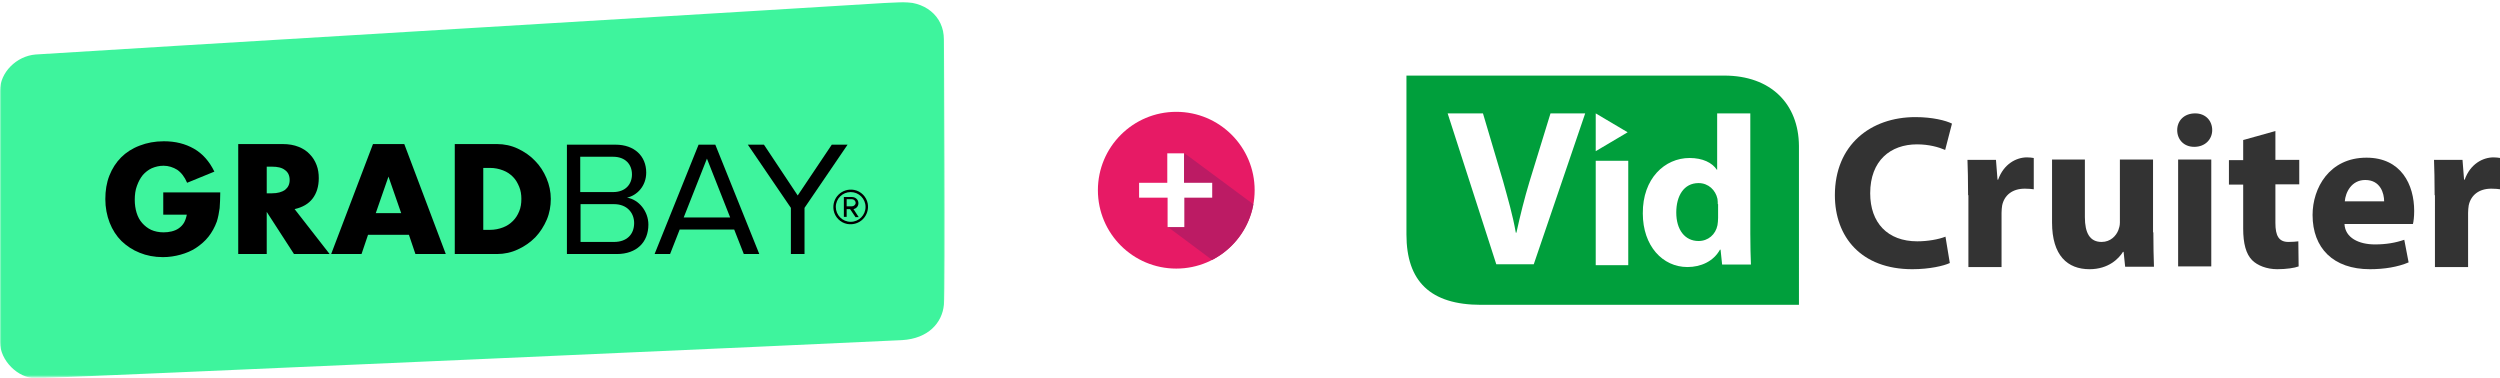 <?xml version="1.0" encoding="UTF-8"?> <svg xmlns="http://www.w3.org/2000/svg" xmlns:xlink="http://www.w3.org/1999/xlink" version="1.1" id="Layer_1" x="0px" y="0px" viewBox="0 0 807 122" style="enable-background:new 0 0 807 122;" xml:space="preserve"> <style type="text/css"> .st0{filter:url(#Adobe_OpacityMaskFilter);} .st1{fill-rule:evenodd;clip-rule:evenodd;fill:#FFFFFF;} .st2{mask:url(#mask-2_00000139997409205849075320000001641328523866800014_);fill-rule:evenodd;clip-rule:evenodd;fill:#3EF49D;} .st3{fill-rule:evenodd;clip-rule:evenodd;} .st4{fill:#E71A65;} .st5{clip-path:url(#SVGID_00000075869704782420607520000005331780563290942364_);fill:#BC1B64;} .st6{fill:#FFFFFF;} .st7{fill:#009F3C;} .st8{fill:#333333;} </style> <g id="Page-1"> <g id="Customer-Stories-Main" transform="translate(-761, -1991)"> <g id="Grad-Bay" transform="translate(725, 1657)"> <g id="Group-20" transform="translate(36, 333)"> <g id="Group-3" transform="translate(0, 0.19)"> <g id="Clip-2"> </g> <defs> <filter id="Adobe_OpacityMaskFilter" filterUnits="userSpaceOnUse" x="0" y="1.4" width="305" height="121.4"> <feColorMatrix type="matrix" values="1 0 0 0 0 0 1 0 0 0 0 0 1 0 0 0 0 0 1 0"></feColorMatrix> </filter> </defs> <mask maskUnits="userSpaceOnUse" x="0" y="1.4" width="305" height="121.4" id="mask-2_00000139997409205849075320000001641328523866800014_"> <g class="st0"> <polygon id="path-1_00000034809221485624290240000016021837238869375120_" class="st1" points="0,1.4 305,1.4 305,122.8 0,122.8 "></polygon> </g> </mask> <path id="Fill-1" class="st2" d="M304.7,13.6c0-7.7-6.3-12.7-14.7-12.1C281.6,2.1,17.8,17.9,11.5,18.4C5.3,18.9,0,24.2,0,30.1 v81.1c0,6,5.8,11.7,11.5,11.7c5.8,0,271.3-11.8,279.7-12.3c8.4-0.5,12.9-5.5,13.5-11.4C305.3,93.2,304.7,13.6,304.7,13.6"></path> </g> <path id="Fill-4" class="st3" d="M52.8,63.1h18.3c0,1.9-0.1,3.6-0.2,5.1c-0.2,1.5-0.5,3-0.9,4.3c-0.7,1.9-1.6,3.5-2.7,4.9 c-1.1,1.4-2.5,2.6-4,3.6c-1.5,1-3.2,1.7-5,2.2c-1.8,0.5-3.7,0.8-5.7,0.8c-2.8,0-5.3-0.5-7.5-1.4c-2.3-0.9-4.2-2.2-5.9-3.8 c-1.6-1.6-2.9-3.6-3.8-5.9c-0.9-2.3-1.4-4.9-1.4-7.6c0-2.8,0.4-5.3,1.3-7.6c0.9-2.3,2.2-4.3,3.8-5.9c1.6-1.6,3.6-2.9,6-3.8 c2.3-0.9,4.9-1.4,7.8-1.4c3.7,0,6.9,0.8,9.7,2.4c2.8,1.6,5,4.1,6.6,7.4L60.4,60c-0.8-1.9-1.9-3.3-3.2-4.2 c-1.3-0.8-2.8-1.3-4.4-1.3c-1.4,0-2.6,0.3-3.8,0.8c-1.1,0.5-2.1,1.3-2.9,2.2c-0.8,1-1.4,2.1-1.9,3.5c-0.5,1.3-0.7,2.9-0.7,4.5 c0,1.5,0.2,2.9,0.6,4.2c0.4,1.3,1,2.4,1.8,3.3c0.8,0.9,1.8,1.7,2.9,2.2s2.5,0.8,4,0.8c0.9,0,1.8-0.1,2.6-0.3 c0.8-0.2,1.6-0.5,2.3-1c0.7-0.5,1.2-1,1.7-1.8c0.4-0.7,0.7-1.6,0.9-2.6h-7.6V63.1z"></path> <path id="Fill-6" class="st3" d="M86.1,63.4h1.7c1.8,0,3.2-0.4,4.2-1.1c1-0.8,1.5-1.8,1.5-3.2c0-1.4-0.5-2.5-1.5-3.2 c-1-0.8-2.4-1.1-4.2-1.1h-1.7V63.4z M106.4,83H94.9l-8.8-13.6V83h-9.2V47.5h14.3c2,0,3.7,0.3,5.2,0.9c1.5,0.6,2.7,1.4,3.6,2.4 c1,1,1.7,2.2,2.2,3.5c0.5,1.3,0.7,2.7,0.7,4.2c0,2.7-0.7,4.9-2,6.6c-1.3,1.7-3.2,2.8-5.8,3.4L106.4,83z"></path> <path id="Fill-8" class="st3" d="M129.5,69.8L125.4,58l-4.1,11.8H129.5z M132,76.8h-13.2l-2.1,6.2h-9.8l13.5-35.5h10.1L143.9,83 h-9.8L132,76.8z"></path> <path id="Fill-10" class="st3" d="M156,75.2h2.1c1.6,0,3-0.3,4.3-0.8c1.3-0.5,2.3-1.2,3.2-2.1c0.9-0.9,1.5-1.9,2-3.1 c0.5-1.2,0.7-2.5,0.7-4c0-1.4-0.2-2.7-0.7-3.9c-0.5-1.2-1.1-2.3-2-3.2c-0.9-0.9-1.9-1.6-3.2-2.1c-1.3-0.5-2.7-0.8-4.2-0.8H156 V75.2z M146.8,47.5h13.6c2.4,0,4.7,0.5,6.8,1.5c2.1,1,4,2.3,5.5,3.9c1.6,1.6,2.8,3.5,3.7,5.6c0.9,2.1,1.4,4.4,1.4,6.7 c0,2.3-0.4,4.6-1.3,6.7c-0.9,2.1-2.1,4-3.7,5.7c-1.6,1.6-3.4,2.9-5.6,3.9c-2.1,1-4.4,1.5-6.8,1.5h-13.6V47.5z"></path> <path id="Fill-12" class="st3" d="M204.7,73c0-3.2-2.2-6.1-6.5-6.1h-10.8v12.2h10.8C202.3,79.1,204.7,76.7,204.7,73L204.7,73z M204,57.3c0-3.2-2.1-5.7-6.1-5.7h-10.6V63h10.6C201.9,63,204,60.5,204,57.3L204,57.3z M183,83V47.7h15.7c6.1,0,9.9,3.7,9.9,9 c0,4.4-3,7.4-6.2,8.1c3.8,0.6,6.9,4.4,6.9,8.7c0,5.7-3.8,9.5-10.2,9.5H183z"></path> <path id="Fill-14" class="st3" d="M228.2,52.2l-7.5,19h15L228.2,52.2z M240.1,83l-3.1-7.9h-17.6l-3.1,7.9h-5l14.2-35.3h5.4 L245.1,83H240.1z"></path> <polygon id="Fill-16" class="st3" points="255.3,83 255.3,68.1 241.4,47.7 246.6,47.7 257.5,64.1 268.5,47.7 273.6,47.7 259.7,68.1 259.7,83 "></polygon> <path id="Fill-18" class="st3" d="M275,65.3h-1.7v2.3h1.7c0.6,0,1.2-0.5,1.2-1.1C276.2,65.8,275.6,65.3,275,65.3L275,65.3z M276.1,71l-1.7-2.5h-1.1V71h-0.9v-6.4h2.6c1.1,0,2.1,0.8,2.1,2c0,1.4-1.3,1.9-1.6,1.9l1.7,2.6H276.1z M274.6,63 c-2.6,0-4.8,2.1-4.8,4.8c0,2.6,2.1,4.8,4.8,4.8c2.7,0,4.8-2.2,4.8-4.8C279.4,65.1,277.2,63,274.6,63L274.6,63z M273.5,73.3 c-2.2-0.4-4-2.2-4.4-4.4c-0.7-4,2.7-7.3,6.6-6.6c2.2,0.4,4,2.2,4.4,4.4C280.8,70.6,277.5,74,273.5,73.3L273.5,73.3z"></path> </g> </g> </g> </g> <g> <circle class="st4" cx="379.7" cy="61.4" r="25.3"></circle> <g> <g> <defs> <circle id="SVGID_1_" cx="379.7" cy="61.4" r="25.3"></circle> </defs> <clipPath id="SVGID_00000108999972138923362490000016876263354458326144_"> <use xlink:href="#SVGID_1_" style="overflow:visible;"></use> </clipPath> <polyline style="clip-path:url(#SVGID_00000108999972138923362490000016876263354458326144_);fill:#BC1B64;" points="382.4,49.5 404.8,66.1 418.9,86.7 398.9,89.6 376.9,73.2 "></polyline> </g> </g> <g> <path class="st6" d="M376.9,63.8h-9.2V59h9.1v-9.5h5.4V59h9.1v4.8h-9v9.5h-5.4V63.8z"></path> </g> </g> <g> <g> <g> <g> <path class="st7" d="M556.6,24.4H454v51.3c0,15.1,7.7,22.7,24.1,22.7h102.6V47.1C580.6,33.5,571.6,24.4,556.6,24.4z"></path> </g> </g> </g> <g> <path class="st6" d="M483,85.3l-15.7-48.7h11.4l6.5,21.9c1.5,5.5,3.1,10.8,4.1,16.6h0.2c1.2-5.5,2.6-11.1,4.2-16.4l6.8-22.1h11.2 l-16.6,48.7H483z"></path> <rect x="515.1" y="51.9" class="st6" width="10.5" height="33.7"></rect> <path class="st6" d="M565,36.6v38.8c0,3.8,0.1,7.8,0.2,10h-9.3l-0.5-4.8h-0.2c-2.1,3.8-6.2,5.6-10.5,5.6c-8,0-14.4-6.8-14.4-17.3 c-0.1-11.3,7.1-17.9,15.1-17.9c4.2,0,7.3,1.5,8.8,3.8h0.1V36.6H565z M554.5,66.1c0-0.6,0-1.3-0.1-1.9c-0.6-2.8-2.9-5.1-6.1-5.1 c-4.8,0-7.2,4.2-7.2,9.5c0,5.6,2.8,9.2,7.2,9.2c3.1,0,5.5-2.1,6.1-5.1c0.1-0.7,0.2-1.5,0.2-2.4v-4.4H554.5z"></path> </g> <g> <path class="st8" d="M629.4,84.9c-1.9,0.9-6.5,2-12.1,2c-16.5,0-25-10.4-25-23.9c0-16.2,11.5-25.2,26-25.2c5.5,0,9.8,1.1,11.8,2.1 l-2.2,8.5c-2.1-0.9-5.2-1.8-9.1-1.8c-8.5,0-15.1,5.2-15.1,15.8c0,9.5,5.6,15.5,15.2,15.5c3.3,0,6.8-0.6,9.1-1.5L629.4,84.9z"></path> <path class="st8" d="M635.3,63c0-5.1-0.1-8.4-0.2-11.4h9.2l0.5,6.4h0.2c1.8-5.1,5.9-7.2,9.3-7.2c0.9,0,1.5,0.1,2.2,0.2v10.1 c-0.8-0.1-1.6-0.2-2.9-0.2c-4,0-6.6,2.1-7.3,5.4c-0.1,0.7-0.2,1.5-0.2,2.4v17.5h-10.7V63z"></path> <path class="st8" d="M695.1,75c0,4.5,0.1,8.2,0.2,11.1H686l-0.5-4.8h-0.2c-1.3,2.1-4.6,5.6-10.8,5.6c-7.1,0-12.1-4.4-12.1-15.1 V51.5H673v18.6c0,5.1,1.6,8,5.4,8c2.9,0,4.7-2,5.4-3.8c0.2-0.6,0.5-1.4,0.5-2.4V51.5h10.7V75L695.1,75z"></path> <path class="st8" d="M714.1,42c0,2.9-2.2,5.4-5.8,5.4c-3.4,0-5.5-2.4-5.5-5.4s2.2-5.4,5.8-5.4C712,36.6,714.1,39,714.1,42z M703.1,86.2V51.5h10.7V86h-10.7V86.2z"></path> <path class="st8" d="M734.5,42.3v9.3h7.7v7.9h-7.7v12.5c0,4.1,1.1,6.1,4.2,6.1c1.5,0,2.2-0.1,3.2-0.2l0.1,8.1 c-1.3,0.5-4,0.9-6.9,0.9c-3.4,0-6.4-1.2-8.1-2.9c-2-2-2.9-5.4-2.9-10.2V59.6h-4.6v-7.9h4.6v-6.5L734.5,42.3z"></path> <path class="st8" d="M756.8,72.3c0.2,4.5,4.7,6.6,9.8,6.6c3.6,0,6.6-0.5,9.5-1.5l1.4,7.3c-3.5,1.5-7.9,2.2-12.5,2.2 c-11.8,0-18.5-6.8-18.5-17.5c0-8.7,5.4-18.5,17.4-18.5c11.2,0,15.4,8.7,15.4,17.2c0,1.9-0.2,3.4-0.4,4.2 C779.1,72.3,756.8,72.3,756.8,72.3z M769.6,65c0-2.6-1.2-6.9-6.1-6.9c-4.5,0-6.4,4.1-6.6,6.9H769.6z"></path> <path class="st8" d="M785.9,63c0-5.1-0.1-8.4-0.2-11.4h9.2l0.5,6.4h0.2c1.8-5.1,5.9-7.2,9.3-7.2c0.9,0,1.5,0.1,2.2,0.2v10.1 c-0.8-0.1-1.6-0.2-2.9-0.2c-4,0-6.6,2.1-7.3,5.4c-0.1,0.7-0.2,1.5-0.2,2.4v17.5h-10.7V63z"></path> </g> <polygon class="st6" points="525.4,42.7 515.1,48.8 515.1,36.6 "></polygon> </g> </svg> 